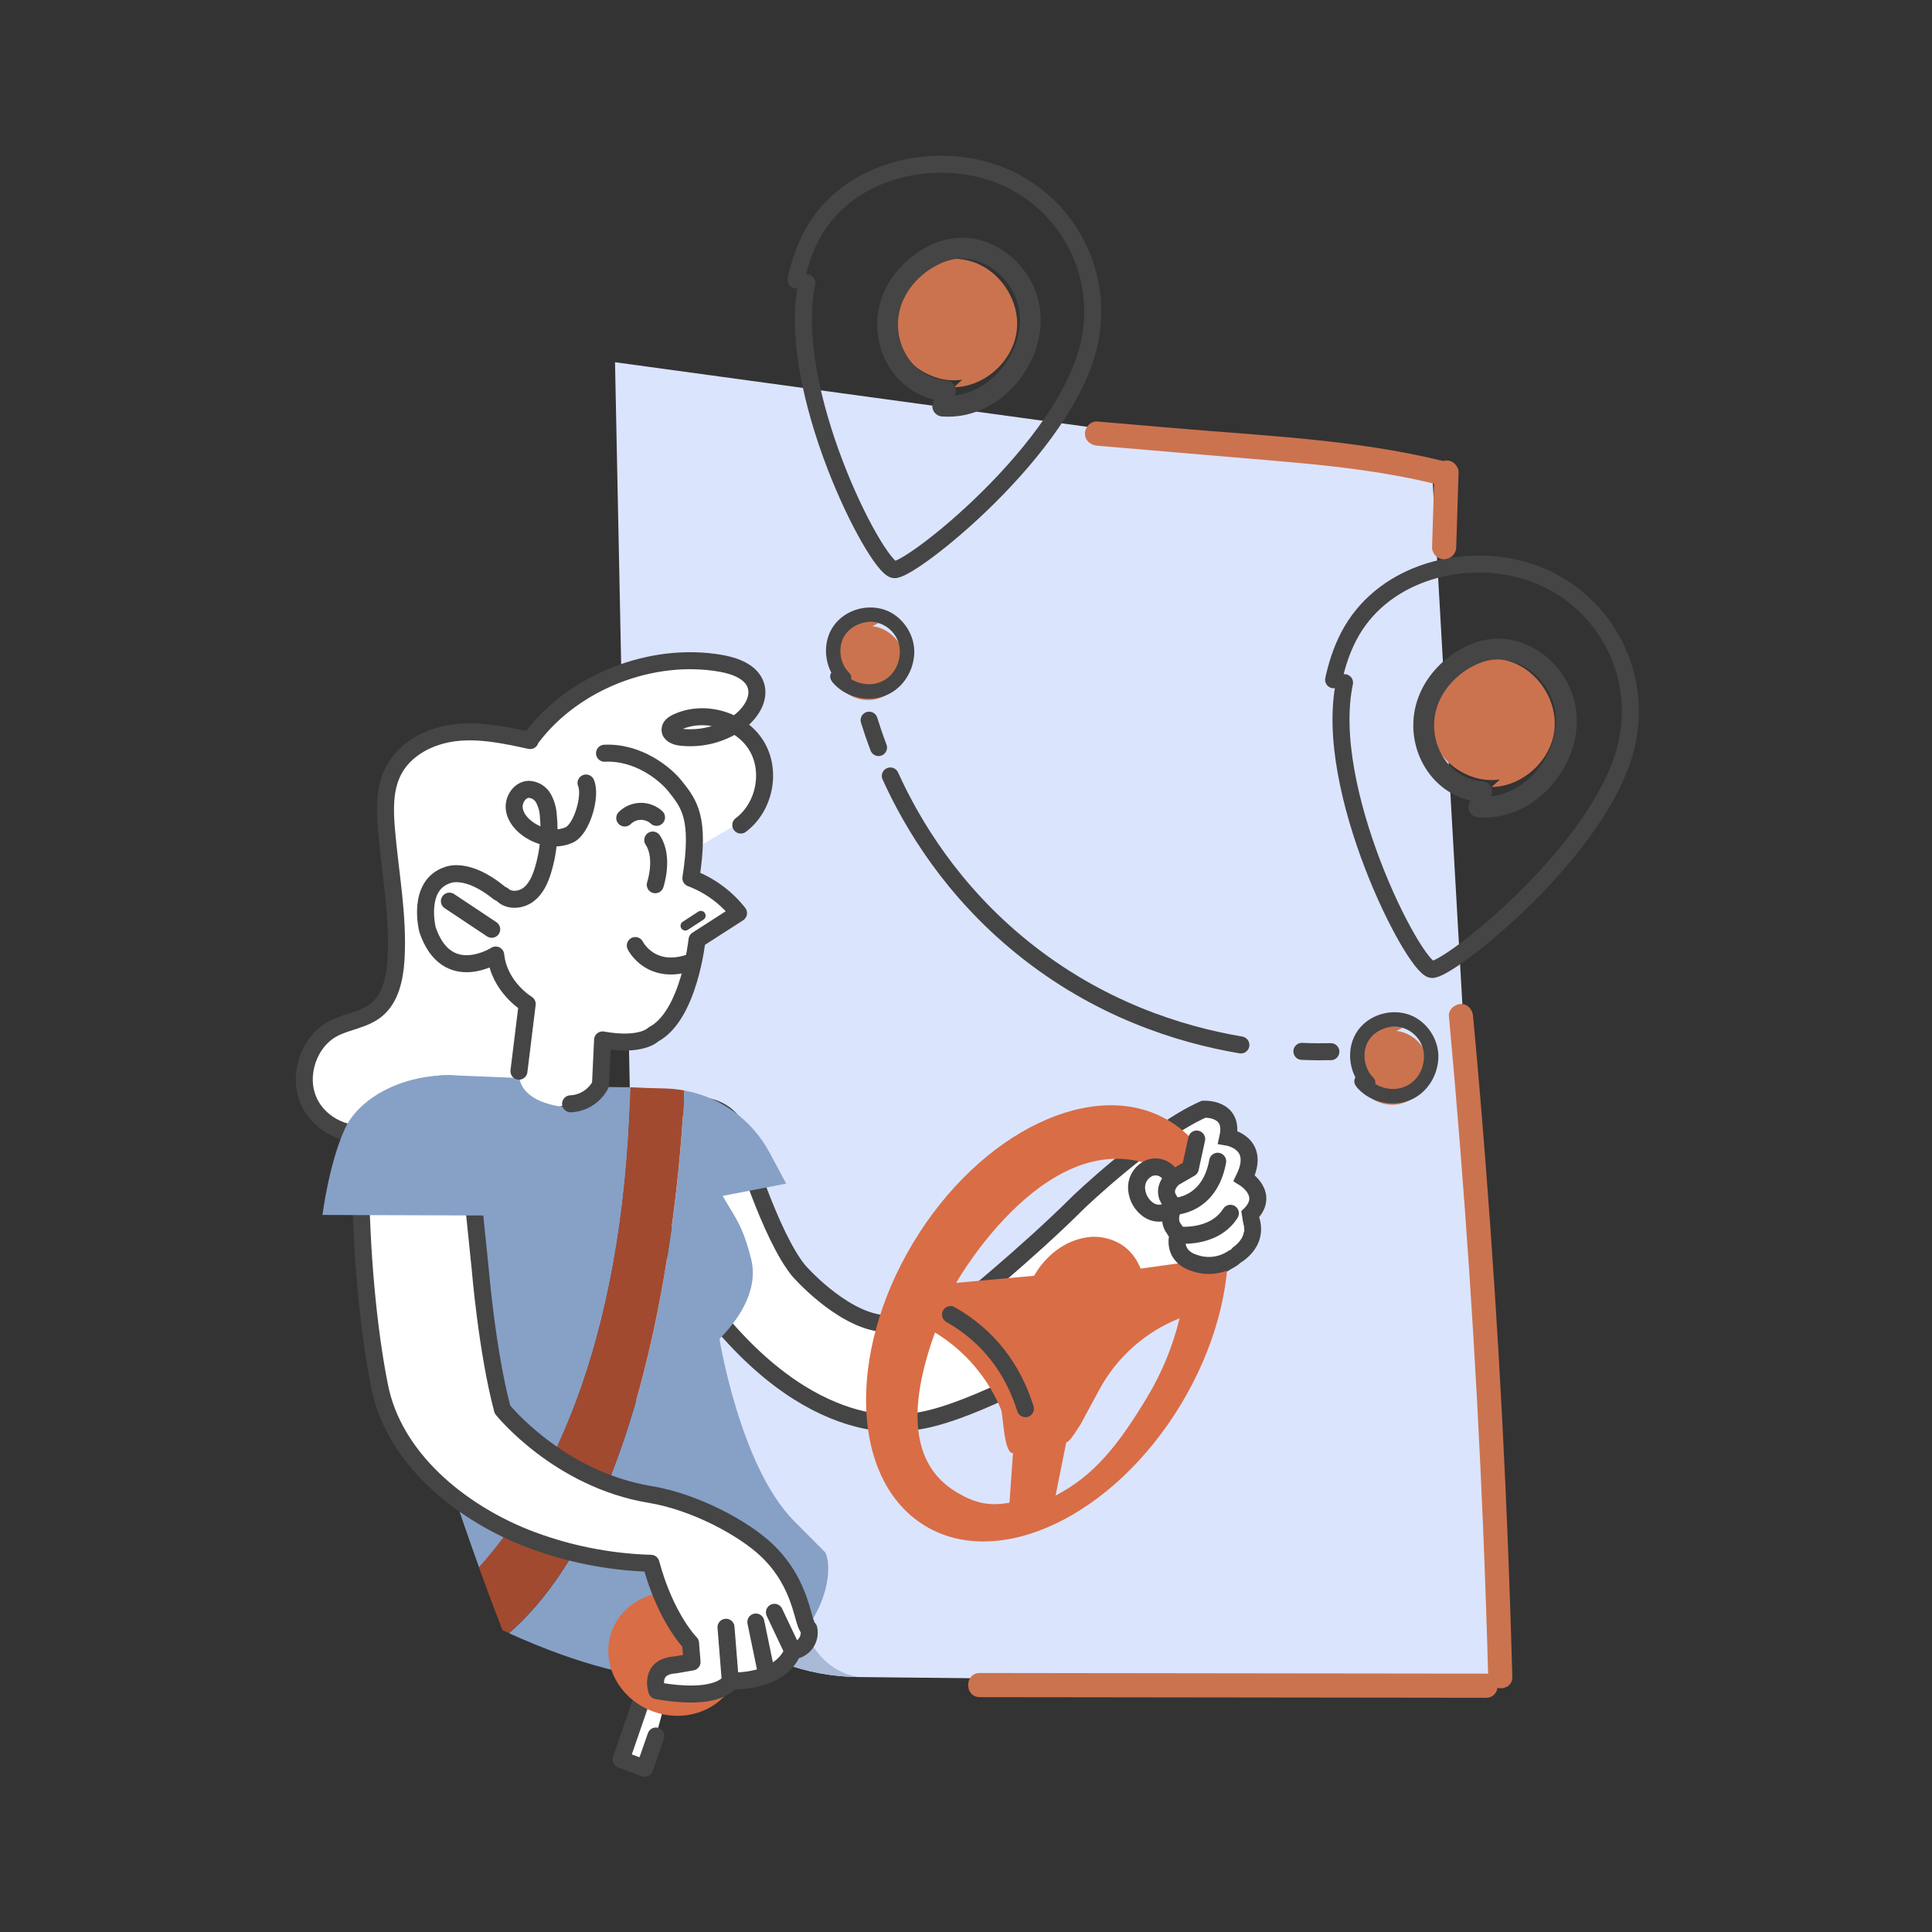 <svg width="400" height="400" viewBox="0 0 400 400" fill="none" xmlns="http://www.w3.org/2000/svg"><rect x="0" y="0" width="400" height="400" fill="#333333" stroke="none"/><g clip-path="url(#clip0_1078_386)"><g clip-path="url(#clip1_1078_386)"><path d="M310.762 348.625L177.702 347.215C155.962 346.965 137.802 331.745 133.132 311.335C132.432 308.315 132.022 305.145 131.952 301.925L127.332 74.995L296.532 98.135L310.762 348.635V348.625Z" fill="#DBE4FD"/><path d="M177.712 347.215C155.972 346.965 137.812 331.745 133.142 311.335C133.142 311.335 140.712 329.505 164.612 315.675C164.612 315.675 160.682 344.205 177.712 347.215Z" fill="#A8BAD5"/><path d="M197.522 80.175C203.872 80.065 209.732 74.795 210.502 68.495C211.282 62.195 206.872 55.655 200.742 54.015C198.462 53.405 196.012 53.415 193.742 54.075C187.672 55.855 183.612 62.735 184.992 68.905C186.372 75.075 192.982 79.575 199.222 78.605" fill="#CB734F"/><path d="M290.402 212.775C286.652 211.815 282.362 213.975 280.902 217.555C279.432 221.135 280.972 225.685 284.312 227.635C285.552 228.365 286.992 228.745 288.432 228.725C292.282 228.655 295.772 225.255 295.952 221.415C296.132 217.575 292.972 213.865 289.142 213.435" fill="#CB734F"/><path d="M280.802 224.965C283.212 227.955 287.592 229.175 291.232 228.025C295.062 226.815 297.562 223.155 297.792 219.205C298.022 215.255 295.352 211.185 291.432 209.975C287.722 208.835 283.452 210.155 281.162 213.295C278.582 216.835 279.132 222.165 282.202 225.225C283.572 226.585 285.692 224.465 284.322 223.105C282.452 221.245 281.982 218.165 283.122 215.855C284.262 213.545 287.072 212.275 289.562 212.615C292.362 213.005 294.642 215.455 294.802 218.255C294.962 221.055 293.582 223.735 291.052 224.895C288.302 226.165 284.852 225.225 282.932 222.835C282.422 222.205 281.342 222.305 280.812 222.835C280.192 223.455 280.302 224.325 280.812 224.955L280.802 224.965Z" fill="#454545"/><path d="M181.892 128.985C178.142 128.025 173.852 130.185 172.392 133.765C170.932 137.345 172.462 141.895 175.802 143.845C177.042 144.575 178.482 144.955 179.922 144.935C183.772 144.865 187.262 141.465 187.442 137.625C187.622 133.785 184.462 130.075 180.632 129.645" fill="#CB734F"/><path d="M172.292 141.165C174.702 144.155 179.082 145.375 182.722 144.225C186.552 143.015 189.052 139.355 189.282 135.405C189.512 131.455 186.842 127.385 182.922 126.175C179.212 125.035 174.942 126.355 172.652 129.495C170.072 133.035 170.622 138.365 173.692 141.425C175.062 142.785 177.182 140.665 175.812 139.305C173.942 137.445 173.472 134.365 174.612 132.055C175.752 129.745 178.562 128.475 181.052 128.815C183.852 129.205 186.132 131.655 186.292 134.455C186.452 137.255 185.072 139.935 182.542 141.095C179.792 142.365 176.342 141.425 174.422 139.035C173.912 138.405 172.832 138.505 172.302 139.035C171.682 139.655 171.792 140.525 172.302 141.155L172.292 141.165Z" fill="#454545"/><path d="M167.062 58.555C162.432 80.465 181.152 117.105 185.082 117.935C188.142 118.585 220.942 92.815 225.562 70.905C229.002 54.625 218.942 39.085 203.422 35.075C190.382 31.705 174.512 36.235 167.902 49.025C166.452 51.835 165.462 54.865 164.802 57.955" stroke="#454545" stroke-width="3.52" stroke-linecap="round" stroke-linejoin="round"/><path d="M308.832 162.945C315.182 162.835 321.042 157.565 321.812 151.265C322.592 144.965 318.182 138.425 312.052 136.785C309.772 136.175 307.322 136.185 305.052 136.845C298.982 138.625 294.922 145.505 296.302 151.675C297.682 157.845 304.292 162.345 310.532 161.375" fill="#CB734F"/><path d="M278.372 141.335C273.742 163.245 292.462 199.885 296.392 200.715C299.452 201.365 332.252 175.595 336.872 153.685C340.312 137.405 330.252 121.865 314.732 117.855C301.692 114.485 285.822 119.015 279.212 131.805C277.762 134.615 276.772 137.645 276.112 140.735" stroke="#454545" stroke-width="3.52" stroke-linecap="round" stroke-linejoin="round"/><path d="M275.542 217.735C274.132 217.765 272.092 217.785 269.542 217.675" stroke="#454545" stroke-width="3.52" stroke-linecap="round" stroke-linejoin="round"/><path d="M256.912 216.345C244.172 214.195 227.332 208.895 211.512 196.045C197.162 184.395 188.952 170.835 184.332 160.655" stroke="#454545" stroke-width="3.52" stroke-linecap="round" stroke-linejoin="round"/><path d="M181.892 154.775C181.052 152.555 180.412 150.635 179.942 149.105" stroke="#454545" stroke-width="3.52" stroke-linecap="round" stroke-linejoin="round"/><path d="M227.122 92.275C236.482 93.075 245.852 93.865 255.212 94.665C264.572 95.465 273.252 96.095 282.202 97.365C287.272 98.085 292.302 99.005 297.272 100.225C300.392 100.985 301.732 96.165 298.602 95.405C280.562 90.995 261.732 90.225 243.282 88.645C237.892 88.185 232.512 87.725 227.122 87.265C225.772 87.155 224.622 88.495 224.622 89.765C224.622 91.215 225.772 92.145 227.122 92.265V92.275Z" fill="#CB734F"/><path d="M301.492 113.295C301.652 108.145 301.822 102.995 301.982 97.835C302.022 96.525 300.802 95.275 299.482 95.335C298.092 95.395 297.022 96.435 296.982 97.835C296.822 102.985 296.652 108.135 296.492 113.295C296.452 114.605 297.672 115.855 298.992 115.795C300.382 115.735 301.452 114.695 301.492 113.295Z" fill="#CB734F"/><path d="M299.982 210.375C301.612 228.095 303.022 245.825 304.212 263.575C305.402 281.325 306.352 299.095 307.082 316.865C307.492 326.955 307.842 337.045 308.112 347.135C308.202 350.345 313.202 350.355 313.112 347.135C312.632 329.355 311.932 311.575 311.012 293.805C310.092 276.035 308.932 258.285 307.552 240.545C306.772 230.485 305.912 220.425 304.982 210.365C304.862 209.025 303.922 207.865 302.482 207.865C301.222 207.865 299.862 209.015 299.982 210.365V210.375Z" fill="#CB734F"/><path d="M202.862 351.375C230.142 351.405 257.422 351.445 284.702 351.475C292.352 351.475 300.002 351.495 307.662 351.505C310.882 351.505 310.882 346.505 307.662 346.505C280.382 346.475 253.102 346.435 225.822 346.405C218.172 346.405 210.522 346.385 202.862 346.375C199.642 346.375 199.642 351.375 202.862 351.375Z" fill="#CB734F"/><path d="M73.342 234.374C70.547 233.782 66.198 232.795 64.133 229.111C61.949 225.211 63.061 219.619 66.764 214.64C71.374 213.941 75.577 211.606 78.605 208.061C85.064 200.26 82.137 190.406 81.894 189.643L79.92 164.646C80.547 160.554 82.766 156.876 86.092 154.412C89.419 151.947 93.584 150.897 97.681 151.49L108.864 153.463C112.115 149.243 116.132 145.673 120.705 142.938C128.062 138.624 136.526 136.565 145.043 137.018C148.846 136.077 152.667 137.058 154.911 139.649C156.007 140.956 156.694 142.558 156.884 144.254L152.279 150.174C153.815 151.1 155.136 152.341 156.157 153.815C157.177 155.289 157.874 156.963 158.2 158.726C159.193 164.646 155.338 168.81 154.911 169.251L143.728 175.829C143.287 177.802 142.853 179.776 142.412 181.749C146.611 182.959 150.304 185.498 152.937 188.985L144.386 194.247C144.123 197.175 143.459 200.053 142.412 202.799C140.781 207.068 139.288 211.35 135.176 213.982C131.315 216.442 127.033 216.284 124.651 215.955C124.432 218.806 124.213 221.656 123.994 224.507C122.337 226.245 120.315 227.593 118.073 228.453C111.87 230.802 106.233 228.401 104.917 227.796L103.601 225.164C99.26 228.486 86.709 237.202 73.342 234.374Z" fill="white"/><path d="M110.219 152.542C118.909 141.129 135.005 134.828 149.267 137.34C152.26 137.867 155.608 139.117 156.503 141.945C157.397 144.774 155.299 147.865 152.766 149.661C149.3 152.065 145.075 153.118 140.886 152.621C139.906 152.503 138.689 152.023 138.722 151.056C138.722 150.345 139.446 149.859 140.097 149.549C145.754 146.866 153.253 149.023 156.542 154.259C159.831 159.495 158.358 167.073 153.371 170.816" stroke="#454545" stroke-width="3.52" stroke-linecap="round" stroke-linejoin="round"/><path d="M109.758 153.325C104.628 152.207 99.385 151.082 94.182 151.707C88.978 152.332 83.722 154.996 81.368 159.772C79.578 163.383 79.664 167.665 80.006 171.685C80.762 180.736 82.565 189.768 81.979 198.826C81.716 202.641 80.835 206.772 77.888 209.134C75.362 211.166 71.888 211.436 69.027 212.942C64.001 215.574 61.607 222.441 63.837 227.75C66.067 233.058 72.579 236.045 77.947 234.203" stroke="#454545" stroke-width="3.52" stroke-linecap="round" stroke-linejoin="round"/><path d="M142.208 228.907C142.208 228.907 151.016 227.44 153.312 235.637C153.312 235.637 159.462 256.029 165.449 263.179C165.449 263.179 173.829 272.757 182.209 273.954C182.209 273.954 189.393 276.348 197.773 271.56C197.773 271.56 212.515 259.686 223.29 248.911C223.29 248.911 238.386 234.44 249.207 229.651C249.207 229.651 255.588 229.269 254.22 235.446C254.22 235.446 261.166 236.61 257.607 243.905C257.607 243.905 263.192 247.293 258.62 251.641C258.62 251.641 261.252 255.989 256.443 259.581C256.443 259.581 208.555 291.912 189.393 294.307C189.393 294.307 167.988 300.056 144.57 267.85C144.57 267.85 122.527 235.341 142.208 228.907Z" fill="white" stroke="#454545" stroke-width="3.52" stroke-miterlimit="10"/><path d="M242.024 232.039C226.704 222.829 202.99 234.144 189.057 257.312C175.125 280.48 176.263 306.733 191.583 315.942C206.904 325.151 230.618 313.837 244.55 290.669C258.482 267.501 257.344 241.248 242.024 232.039ZM209.002 311.107C204.529 311.969 201.497 311.015 197.99 308.91C188.735 303.345 187.794 291.807 193.583 275.881L193.728 275.967C199.836 279.723 204.593 285.323 207.312 291.958C207.733 293.734 207.923 301.043 209.732 300.832L209.002 311.107ZM237.623 289.09C231.486 299.299 226.474 305.535 218.547 309.64L220.751 298.628C221.547 298.543 223.217 295.609 223.684 294.964L227.631 287.656C231.261 280.955 237.134 275.745 244.221 272.941C242.846 278.625 240.622 284.069 237.623 289.09ZM236.156 262.659C233.216 255.318 225.882 256.081 225.882 256.081C217.804 256.792 214.113 264.133 214.113 264.133L197.964 265.606C198.365 264.876 217.777 231.104 240.531 242.116C246.879 245.188 248.826 251.641 248.425 260.943L236.156 262.659Z" fill="#D96D46"/><path d="M196.8 272.165C204.516 276.546 209.64 283.196 212.304 291.656" stroke="#454545" stroke-width="3.52" stroke-linecap="round" stroke-linejoin="round"/><path d="M93.077 222.599C86.13 222.343 76.559 227.862 76.875 234.782C78.19 262.85 91.715 303.812 99.194 324.52C112.482 309.785 129.144 280.407 130.539 225.105C129.039 225.105 127.02 225.105 124.619 224.993C123.191 224.941 120.501 229.782 116.126 229.111C107.575 227.796 107.575 223.191 107.575 223.191C107.575 223.191 96.188 222.711 93.077 222.599Z" fill="#87A0C6"/><path d="M170.836 321.389L164.416 314.922C153.233 303.674 148.957 277.197 148.957 277.197C154.22 271.935 156.851 266.014 155.535 260.752C153.753 253.615 152.246 252.2 149.615 247.596L162.771 245.057L159.318 238.61C157.533 235.28 155.019 232.396 151.964 230.173C148.91 227.95 145.393 226.445 141.675 225.77C141.162 238.268 136.893 310.548 105.391 338.143C164.37 364.857 174.421 328.21 170.836 321.389Z" fill="#87A0C6"/><path d="M141.662 225.77C140.307 225.52 138.935 225.379 137.557 225.349C135.242 225.309 132.887 225.224 130.506 225.105C129.111 280.42 112.449 309.785 99.161 324.493C102.055 332.525 104.042 337.511 104.042 337.511L105.358 338.117C136.88 310.548 141.149 238.255 141.662 225.77Z" fill="#A24A2F"/><path d="M249.26 235.637L247.76 235.827L246.445 241.886L243.037 243.859L246.787 253.009L246.438 261.232C246.438 261.232 252.312 263.436 254.654 259.015L257.647 254.825L256.555 248.03L255.239 244.05L254.042 239.261L249.26 235.637Z" fill="white"/><path d="M247.76 235.828L246.444 241.886L243.037 243.859C243.037 243.859 240.932 245.451 241.669 247.655C242.001 248.436 242.471 249.151 243.057 249.766C243.057 249.766 241.491 252.398 243.057 254.417L243.885 255.693C243.885 255.693 242.419 260.094 247.556 261.568C248.84 261.984 250.203 262.1 251.539 261.909C252.875 261.717 254.15 261.223 255.266 260.462" stroke="#454545" stroke-width="3.52" stroke-linecap="round" stroke-linejoin="round"/><path d="M243.057 249.766C243.057 249.766 250.424 249.766 252.108 240.426" stroke="#454545" stroke-width="3.52" stroke-linecap="round" stroke-linejoin="round"/><path d="M243.859 255.693C243.859 255.693 251.306 256.621 254.74 251.2" stroke="#454545" stroke-width="3.52" stroke-linecap="round" stroke-linejoin="round"/><path d="M242.333 243.386C241.915 242.658 241.254 242.102 240.466 241.813C239.678 241.524 238.814 241.522 238.025 241.807C237.248 242.124 236.579 242.658 236.097 243.345C235.615 244.032 235.341 244.843 235.308 245.681C235.295 246.519 235.464 247.348 235.805 248.113C236.146 248.878 236.65 249.559 237.281 250.108C239.814 252.391 242.748 250.187 241.281 250.924" stroke="#454545" stroke-width="3.52" stroke-linecap="round" stroke-linejoin="round"/><path d="M137.775 352.187L139.623 347.918L134.663 346.648L128.592 364.278L133.473 366.1L135.801 359.423" fill="white"/><path d="M137.775 352.187L139.623 347.918L134.663 346.648L128.592 364.278L133.473 366.1L135.801 359.423" stroke="#454545" stroke-width="3.52" stroke-linecap="round" stroke-linejoin="round"/><path d="M152.461 347.121C154.839 340.547 150.986 333.127 143.855 330.548C136.725 327.969 129.017 331.207 126.639 337.781C124.261 344.355 128.114 351.775 135.244 354.354C142.375 356.933 150.083 353.694 152.461 347.121Z" fill="#D96D46"/><path d="M125.158 155.95C132.163 155.614 137.748 160.232 139.748 162.738C142.708 166.448 145.01 169.316 143.037 181.815C146.926 183.279 150.338 185.782 152.904 189.051L144.313 194.583C144.313 194.583 142.688 210.285 135.281 214.166C135.281 214.166 132.88 216.764 124.756 215.304L124.322 224.586C123.727 225.728 122.842 226.695 121.756 227.387C120.669 228.08 119.42 228.475 118.132 228.532" stroke="#454545" stroke-width="3.52" stroke-linecap="round" stroke-linejoin="round"/><path d="M107.443 221.777L109.154 207.864C109.154 207.864 103.358 204.424 102.635 197.727C102.635 197.727 92.498 204.246 88.511 192.465C88.511 192.465 86.163 183.255 92.715 181.164C92.715 181.164 96.589 179.394 103.24 184.768" stroke="#454545" stroke-width="3.52" stroke-linecap="round" stroke-linejoin="round"/><path d="M93.043 186.571L101.805 192.399" stroke="#454545" stroke-width="3.52" stroke-linecap="round" stroke-linejoin="round"/><path d="M135.663 183.177C135.663 183.177 137.564 177.546 135.144 173.921" stroke="#454545" stroke-width="3.52" stroke-linecap="round" stroke-linejoin="round"/><path d="M131.532 195.767C131.532 195.767 134.755 202.279 143.268 199.148" stroke="#454545" stroke-width="3.52" stroke-linecap="round" stroke-linejoin="round"/><path d="M134.775 323.665C125.834 323.407 117.006 321.595 108.687 318.31C94.833 312.725 81.526 301.707 78.605 287.064C76.171 274.974 74.731 258.403 74.658 243.649C74.658 243.649 82.789 229.644 96.208 231.348L99.418 262.692C99.418 262.692 100.819 279.743 104.023 291.814C104.023 291.814 115.587 306.285 134.624 309.417C143.774 310.923 153.977 316.376 158.818 321.02C166.232 328.125 166.054 336.15 167.462 337.222C167.574 337.745 167.574 338.285 167.462 338.808C167.351 339.331 167.13 339.825 166.815 340.256C166.499 340.688 166.096 341.048 165.632 341.313C165.167 341.578 164.652 341.742 164.12 341.794C164.12 341.794 162.574 348.056 151.201 348.056C151.201 348.056 149.227 352.385 135.979 350.03C135.979 350.03 134.229 345.017 139.847 344.695L143.281 344.096L142.965 340.189C142.965 340.189 137.854 335.097 134.775 323.665Z" fill="white" stroke="#454545" stroke-width="3.52" stroke-linecap="round" stroke-linejoin="round"/><path d="M164.12 341.8L160.337 333.815" stroke="#454545" stroke-width="3.52" stroke-linecap="round" stroke-linejoin="round"/><path d="M151.201 348.056L150.312 336.906" stroke="#454545" stroke-width="3.52" stroke-linecap="round" stroke-linejoin="round"/><path d="M158.614 346.089L156.489 335.821" stroke="#454545" stroke-width="3.52" stroke-linecap="round" stroke-linejoin="round"/><path d="M71.369 233.782C68.08 241.018 66.764 251.543 66.764 251.543L101.871 251.661L101.135 225.237C101.135 225.237 95.833 222.606 93.076 222.606C82.552 222.599 74.105 227.69 71.369 233.782Z" fill="#87A0C6"/><path d="M129.348 169.363C130.218 168.501 131.385 168.006 132.61 167.98C133.834 167.954 135.021 168.4 135.926 169.225" stroke="#454545" stroke-width="3.52" stroke-linecap="round" stroke-linejoin="round"/><path d="M104.095 185.308C105.522 186.623 107.943 186.373 109.482 185.163C111.021 183.953 111.85 182.058 112.416 180.184C113.533 176.528 113.911 172.686 113.528 168.882C113.461 167.631 113.119 166.409 112.528 165.304C112.224 164.75 111.78 164.285 111.242 163.955C110.703 163.625 110.087 163.442 109.456 163.423C107.575 163.495 106.239 165.593 106.476 167.462C106.713 169.33 108.101 170.862 109.68 171.882C112.094 173.441 115.271 174.053 117.876 172.849C120.481 171.645 122.48 164.745 121.329 162.114" stroke="#454545" stroke-width="3.52" stroke-linecap="round" stroke-linejoin="round"/><path d="M142.412 192.504L145.603 190.426C145.828 190.293 145.992 190.076 146.058 189.823C146.124 189.569 146.087 189.3 145.954 189.074C145.822 188.848 145.605 188.684 145.351 188.618C145.098 188.552 144.829 188.589 144.603 188.722L141.419 190.801C141.302 190.863 141.199 190.949 141.116 191.052C141.033 191.155 140.971 191.274 140.935 191.402C140.899 191.529 140.889 191.663 140.906 191.795C140.922 191.926 140.965 192.053 141.032 192.167C141.099 192.282 141.188 192.382 141.294 192.461C141.401 192.54 141.522 192.598 141.651 192.629C141.779 192.66 141.913 192.666 142.044 192.644C142.175 192.623 142.3 192.575 142.412 192.504Z" fill="#454545"/><path d="M195.185 84.076C205.19 84.819 213.201 75.355 213.312 66.47C213.426 57.315 205.156 50.24 197.277 51.527C191.272 52.51 183.682 58.66 183.763 67.316C183.831 74.259 188.808 80.452 195.748 80.887" stroke="#454545" stroke-width="4.312" stroke-linecap="round" stroke-linejoin="round"/><path d="M306.185 167.076C316.19 167.819 324.201 158.355 324.312 149.47C324.426 140.315 316.156 133.24 308.277 134.527C302.272 135.51 294.682 141.66 294.763 150.316C294.831 157.259 299.808 163.452 306.748 163.887" stroke="#454545" stroke-width="4.312" stroke-linecap="round" stroke-linejoin="round"/></g></g><defs><clipPath id="clip0_1078_386"><rect width="400" height="400" fill="white"/></clipPath><clipPath id="clip1_1078_386"><rect width="400" height="400" fill="white"/></clipPath></defs></svg>